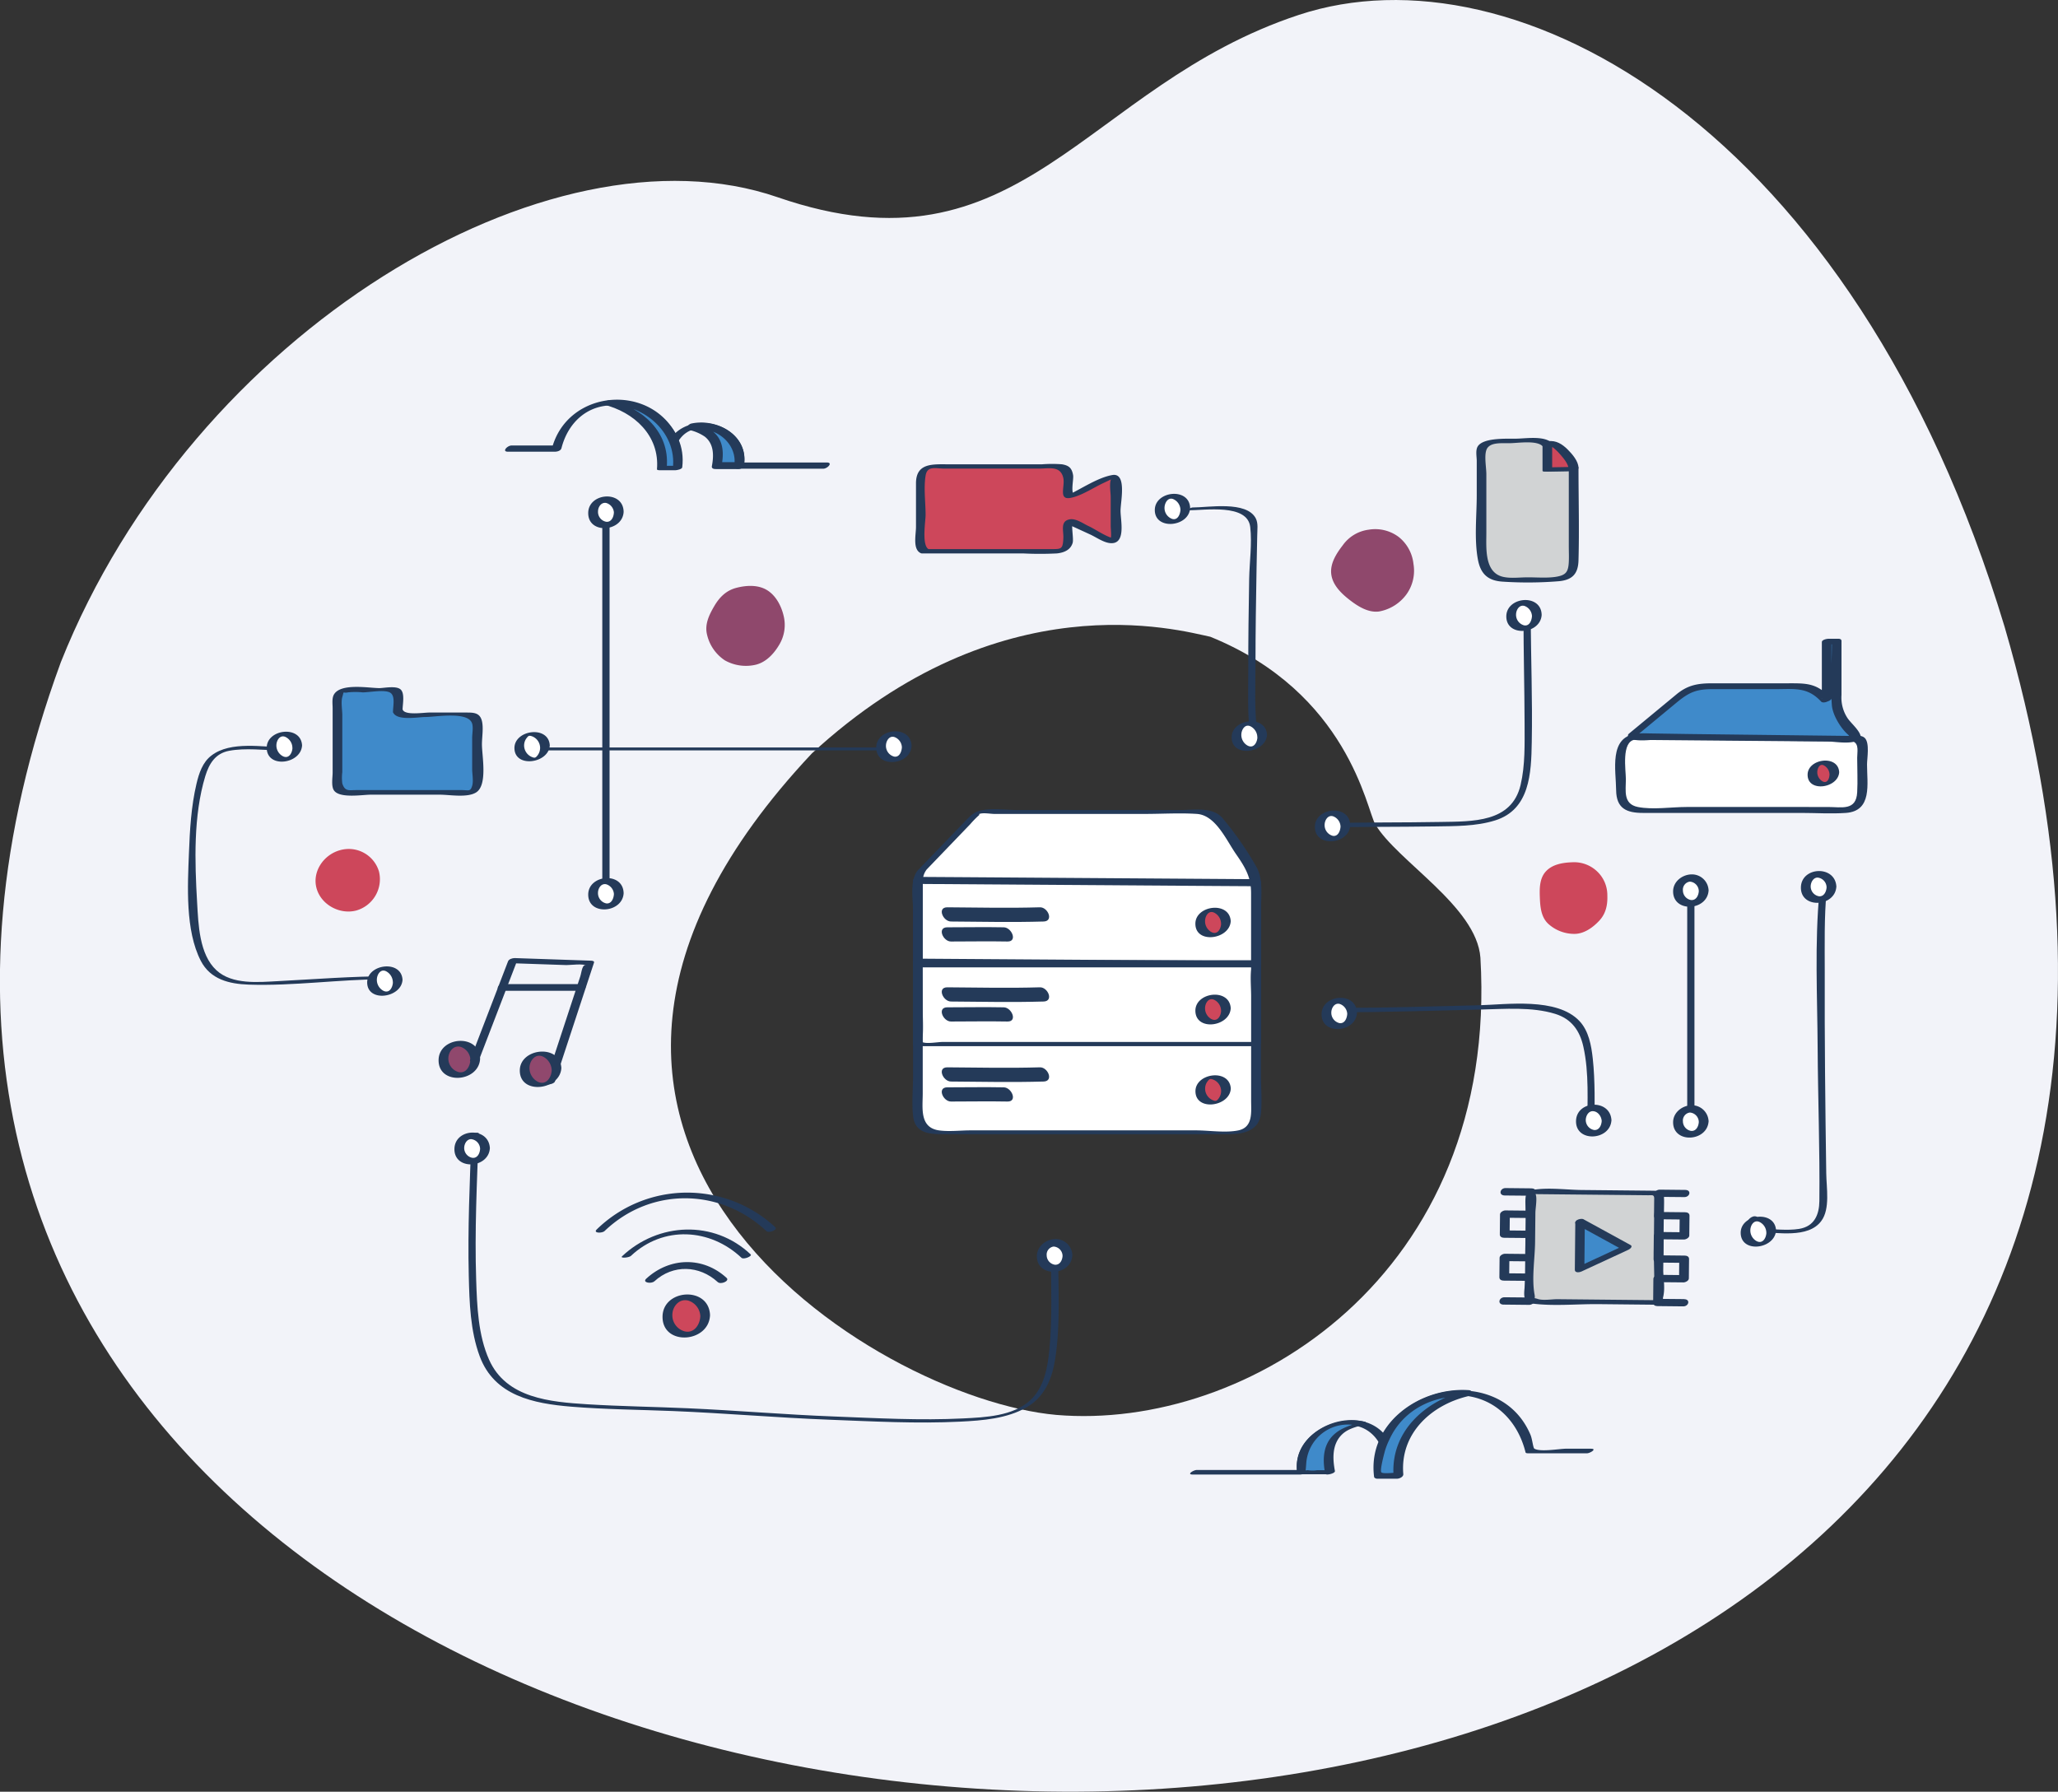 <svg xmlns="http://www.w3.org/2000/svg" viewBox="0 0 617.27 537.44"><rect x="0" y="0" width="617.27" height="537.44" fill="#333333" stroke="none"/><defs><style>.cls-1{fill:#f2f3f9;}.cls-2{fill:#fff;}.cls-3{fill:#243a59;}.cls-4{fill:#cd475b;}.cls-5{fill:#90486d;}.cls-6{fill:#8f486c;}.cls-7{fill:#3f8aca;}.cls-8{fill:#d1d3d4;}</style></defs><title>hosting_services</title><g id="Layer_2" data-name="Layer 2"><g id="Layer_1-2" data-name="Layer 1"><path class="cls-1" d="M601.25,188C555.82,37.53,454.25-16.89,389.59,4.46s-83,80-156.35,54.7c-68.37-23.58-175.53,40.32-215,139.48C-136.38,621,745.51,682.54,601.25,188ZM316.82,424.41C262.09,419.49,135.54,340.9,243.5,226c56.5-52.11,110-37,119.52-35,41.43,16.82,46.88,51.89,49.47,56.24,6.52,11.05,30.38,24.61,31.54,40C449.65,382.58,374.07,429.28,316.82,424.41Z"/><path class="cls-2" d="M276.54,261l16.12-16.71a2.44,2.44,0,0,1,1.78-.76H360.9a5.34,5.34,0,0,1,4.39,2.29l10,14.43a7.88,7.88,0,0,1,1.42,4.5v69.56a5.3,5.3,0,0,1-5.3,5.3H280.61a5.3,5.3,0,0,1-5.3-5.3V264.08A4.39,4.39,0,0,1,276.54,261Z"/><path class="cls-3" d="M277.85,260.91,291,247.23a28.34,28.34,0,0,1,2.47-2.55c.75-.61-.23-.34.3-.54,1.16-.43,3.3,0,4.52,0h45.13c5.15,0,10.43-.34,15.57,0,5.64.38,8.81,7.84,11.74,12.05,2.71,3.9,4.53,6.91,4.53,11.7v62.22c0,3.51.61,8-3.81,8.95-3.88.81-8.79,0-12.74,0H291.07c-3,0-6.44.43-9.46,0-5.86-.85-4.85-6.75-4.85-11.07V307.2c0-13.83-.49-27.75,0-41.57.06-1.89-.08-3.12,1.21-4.86.17-.24-2.34-.18-2.86.51-2.26,3.05-1.25,8.47-1.25,12v49.31c0,3.95-.42,8.16,0,12.1.58,5.47,5.22,5.51,9.45,5.51h69.3c5.36,0,10.72,0,16.08,0,4.38,0,9-1.1,9.51-6.27.38-3.73,0-7.69,0-11.43V273.29c0-4.31.81-9.61-1.46-13.46a98.81,98.81,0,0,0-10.09-14.47c-3-3.43-8.59-2.39-12.71-2.39H305c-3.51,0-7.83-.69-11.29.26-2,.56-3.13,2-4.54,3.42l-8.62,8.95-5.35,5.54C274.65,261.74,277.36,261.42,277.85,260.91Z"/><path class="cls-3" d="M275.18,265.14l88.64.61,12.8.08-1.34-.94V289.2l1.6-1.17H275.44l1.34,1V264c0-1.51-2.94-1.07-2.94.22v25c0,.75.7.94,1.34.94H376.62c.56,0,1.6-.49,1.6-1.16V264.67c0-.76-.71-.94-1.34-.95l-88.64-.61-12.8-.08C273.79,263,273.21,265.12,275.18,265.14Z"/><path class="cls-2" d="M490.56,221l66.38.56a1.6,1.6,0,0,1,1.58,1.6v15.48A4.33,4.33,0,0,1,554.2,243H490.52a4.33,4.33,0,0,1-4.32-4.32V225.35A4.32,4.32,0,0,1,490.56,221Z"/><path class="cls-3" d="M490,221.92l31.19.27,22.48.19,7.6.06c1.16,0,3.54-.45,4.62,0,1.74.79,1.15,3.1,1.15,4.88,0,3.42.19,6.91,0,10.32-.3,5.63-4.61,4.42-8.81,4.42H505.84c-4.54,0-10.11.89-14.59,0s-3.59-4.93-3.59-8.28c0-2.74-1.43-11.39,2.72-11.91,1.47-.19,2.36-2,.36-1.76-8.22,1-6.06,10.9-6,16.95.07,5.45,3.14,6.78,8,6.78h47.43c4.45,0,9,.31,13.48,0,8-.57,6.34-8.77,6.34-14.55,0-1.82.86-6.4-.67-7.93-.9-.89-2.54-.69-3.68-.71-6.38-.09-12.76-.11-19.14-.16l-45.37-.39C489.93,220.13,488.06,221.9,490,221.92Z"/><path class="cls-3" d="M274.38,288.81l48.23.34,34.07.23,12.43.09c1.56,0,4.82-.63,6.25,0,.42.19.31,0,.19-.09-.4-.42-.23,1.15-.25,1.31-.34,2.65,0,5.58,0,8.25v14.6l2.38-1h-95c-1.39,0-4.85.67-6.12,0-.57-.29.23.25.2.19a5.28,5.28,0,0,1,0-1.9c.19-2.83,0-5.75,0-8.58V287.8c0-.55-2.9-.12-2.9.77v25c0,.18.44.24.52.24H375.82c.56,0,2.38-.19,2.38-1V288.49c0-.18-.44-.24-.52-.24l-88.64-.6-12.8-.09C275.57,287.55,272.94,288.8,274.38,288.81Z"/><circle class="cls-4" cx="363.86" cy="276.7" r="3.85"/><path class="cls-3" d="M366.26,277.09c-.09,1.62-1.15,3.48-3,2.44a3.72,3.72,0,0,1-1.82-3.22c0-1.46,1-3.33,2.7-2.57a3.74,3.74,0,0,1,2.1,3.35c0,.52,2.94,0,2.9-.78-.33-6.1-10.63-4.79-10.6.78,0,6.16,10.3,4.73,10.6-.78C369.18,275.88,366.31,276.23,366.26,277.09Z"/><circle class="cls-5" cx="137.78" cy="317.76" r="4.77"/><path class="cls-3" d="M141.09,317.92c-.1,1.86-1.25,4.11-3.46,3.67a4.18,4.18,0,0,1-3.15-4.11c0-2,1.56-4.12,3.78-3.44a4.31,4.31,0,0,1,2.84,4.11c.05,1,3,.41,2.89-.78-.4-7.47-12.44-6.45-12.44.67,0,7.55,12.07,6.6,12.45-.44C144.07,316.33,141.15,316.87,141.09,317.92Z"/><circle class="cls-4" cx="205.84" cy="394.71" r="5.67"/><path class="cls-3" d="M210.05,394.86c-.13,2.41-1.76,5.08-4.56,4.52a5,5,0,0,1-3.83-4.94c0-2.56,2.06-5.05,4.82-4.31a5.15,5.15,0,0,1,3.58,5c.06,1.1,3,.47,2.9-.78-.47-8.66-14.25-7.68-14.24.66,0,8.76,13.8,7.83,14.24-.42C213,393.23,210.11,393.75,210.05,394.86Z"/><circle class="cls-4" cx="363.86" cy="302.81" r="3.85"/><path class="cls-3" d="M366.26,303.2c-.09,1.64-1.17,3.43-3,2.43a3.68,3.68,0,0,1-1.82-3.2c0-1.49,1.06-3.28,2.71-2.55a3.68,3.68,0,0,1,2.09,3.32c0,.62,2.95.11,2.9-.77-.33-6.15-10.65-4.88-10.6.77.06,6.21,10.3,4.81,10.6-.77C369.19,301.89,366.31,302.27,366.26,303.2Z"/><circle class="cls-4" cx="363.86" cy="326.92" r="3.85"/><path class="cls-3" d="M366.26,327.31a3.8,3.8,0,0,1-.72,2.15c-.64.85-.91.93-1.9.49a3.75,3.75,0,0,1-2.18-3.42,3.6,3.6,0,0,1,.72-2.16c.59-.76.76-.86,1.6-.58a3.74,3.74,0,0,1,2.48,3.52c0,.42,2.94,0,2.9-.78-.33-6.07-10.58-4.71-10.6.78,0,6.12,10.31,4.65,10.6-.78C369.18,326.2,366.3,326.51,366.26,327.31Z"/><path class="cls-3" d="M397.43,248.24c11-.29,22-.18,33-.35,5.94-.1,12.26,0,18-1.8,10.44-3.25,10.85-14.14,11-23.51.25-12.68-.28-25.38-.3-38.07,0-1-2.18-.53-2.18.25,0,10.76.3,21.51.33,32.27,0,6.08.21,12.47-1.2,18.43-2.68,11.33-14.42,10.92-24.05,11.09-11.28.21-22.56.07-33.84.36-.87,0-2.28,1.36-.82,1.33Z"/><path class="cls-3" d="M356.29,153.08c5.06,0,17.88-2.1,18.7,5,.58,5-.23,10.57-.32,15.61-.16,9.11-.28,18.23-.27,27.35,0,6.51-.3,13.25.59,19.72.06.41,2.25,0,2.18-.58-1-7-.61-14.26-.6-21.28,0-9.52.15-19,.32-28.56q.09-4.86.2-9.71c0-1.68.36-3.65-.46-5.19-2.81-5.27-14.18-3.22-18.93-3.22-.45,0-2.45.87-1.41.87Z"/><circle class="cls-4" cx="546.91" cy="232.01" r="3.29"/><path class="cls-3" d="M551.64,231.62c-.29-5.36-9.5-4.07-9.47.78,0,5.41,9.21,4,9.47-.78,0-.43-2.85-.09-2.9.78-.06,1.22-.73,2.74-2.13,1.95a3.15,3.15,0,0,1-1.54-2.73c0-1.06.66-2.64,1.91-2.06a3.15,3.15,0,0,1,1.76,2.84C548.77,232.92,551.68,232.43,551.64,231.62Z"/><path class="cls-3" d="M527.28,369.59c5.63,0,15.06,2,19-3.36,2.7-3.62,1.53-10,1.48-14.24-.29-20.12-.52-40.25-.45-60.38,0-8.2-.19-16.52.58-24.69,0-.38-2.1-.13-2.17.58-1.46,15.43-.63,31.29-.54,46.77s.68,30.68.52,46c-.05,4-1.45,7.59-6.07,8.34-3.62.58-7.77,0-11.45,0-.65,0-2.35,1-.91,1Z"/><path class="cls-3" d="M401.45,303.64c14.19,0,28.38-.5,42.57-.82,7.24-.16,15.4-.88,22.43,1.29,4.89,1.51,7.39,5,8.47,9.9,1.75,7.88,1.17,16.4,1.17,24.41,0,1,2.18.53,2.18-.24,0-6.87.2-13.83-.54-20.66-.43-3.93-1.2-8.28-4-11.26-6.77-7.17-21.76-4.93-30.36-4.72-13.7.34-27.38.77-41.08.78-.87,0-2.29,1.32-.82,1.32Z"/><path class="cls-3" d="M525.19,366.68c1.22,0,3-1.85,1.07-1.85-1.22,0-3,1.85-1.07,1.85Z"/><path class="cls-3" d="M506.06,269.17v66c0,.51,2.17.15,2.17-.58v-66c0-.51-2.17-.16-2.17.58Z"/><path class="cls-3" d="M180.65,154V268.21c0,1,2.18.53,2.18-.25V153.71c0-1-2.18-.53-2.18.25Z"/><path class="cls-3" d="M158.94,225.08H271.42c.46,0,2.46-.87,1.42-.87H160.35c-.46,0-2.46.87-1.41.87Z"/><path class="cls-3" d="M85.52,224.19c-6.58-.06-16.33-2-22.07,2.41-2.68,2-3.78,5.36-4.52,8.52-1.59,6.72-2,13.91-2.26,20.78-.39,9.84-1.13,23.21,3.56,32.31,2.88,5.58,8.51,6.93,14.36,7.13,13.52.45,27.12-1.59,40.66-1.62.47,0,2.46-.9,1.41-.89-11.11,0-22.13.89-33.21,1.46-5.91.31-13.77,1.12-18.52-3.24-5.2-4.77-5.43-13.88-5.81-20.36-.71-12.21-1.15-26,2.45-37.87,1.15-3.79,3.05-6.86,7.19-7.62,4.94-.91,10.37-.16,15.35-.11.47,0,2.47-.88,1.41-.9Z"/><path class="cls-3" d="M315.23,376.59c0,9.34.43,18.79-.47,28.1-.52,5.42-1.56,11.49-5.77,15.35-5.18,4.74-13.47,5.09-20.08,5.42-12.9.65-25.89-.08-38.78-.58-14.59-.55-29.11-1.81-43.7-2.46-10.07-.45-20.16-.58-30.23-1.2-11.18-.7-24.36-1.8-29.51-13.38-3.28-7.38-3.61-16-3.87-24-.48-14.61.23-29.28.78-43.88,0-.41-2.15-.11-2.18.58-.52,14-1.16,28.09-.82,42.12.19,8,.45,16.56,3.28,24.16C148.3,418.7,160,421,171.35,421.94c10.15.83,20.36.9,30.52,1.31,15.65.64,31.23,2,46.87,2.6,13.05.5,26.2,1.23,39.25.58,6.68-.33,14.11-.89,20-4.34,5.4-3.15,7.6-8.62,8.52-14.56,1.59-10.34.88-21.1.88-31.52,0-.44-2.18-.1-2.18.58Z"/><path class="cls-6" d="M421.84,178.29a13.07,13.07,0,0,1-8.23,5.13c-3.12.4-6.13-1.39-8.81-3.47s-5.1-4.55-5.5-7.68,1.39-6.06,3.47-8.75a11.29,11.29,0,0,1,7.71-4.63,11.76,11.76,0,0,1,9,2.14,11.91,11.91,0,0,1,4.47,8.11A12.14,12.14,0,0,1,421.84,178.29Z"/><path class="cls-4" d="M479,261.35a9.8,9.8,0,0,1,3.1,7.2c.1,2.74-.37,5.4-2.38,7.57s-4.58,3.93-7.32,4a11.59,11.59,0,0,1-8-3c-2.17-2-2.43-5.06-2.54-7.8s-.15-5.87,1.86-8,5.13-2.58,7.87-2.68A10,10,0,0,1,479,261.35Z"/><path class="cls-6" d="M235,184.56a11.49,11.49,0,0,1-1.26,8.8c-1.52,2.59-3.81,5.18-6.95,6a12.92,12.92,0,0,1-9.34-1.26,12.61,12.61,0,0,1-5.36-7.65c-.81-3.14.6-6,2.13-8.62s3.52-4.7,6.66-5.51,6.49-.9,9.07.62S234.23,181.42,235,184.56Z"/><path class="cls-4" d="M113.69,261.49a9.76,9.76,0,0,1-6.9,11.64c-5,1.27-10.6-1.84-11.88-6.82s2.25-10.05,7.22-11.33A9.45,9.45,0,0,1,113.69,261.49Z"/><path class="cls-7" d="M489.79,220.32l15.77-13.06a6.29,6.29,0,0,1,4-1.43H541.4a5.47,5.47,0,0,1,4,1.75l2.05,2.23a.2.2,0,0,0,.34-.14V192.44h3v18.95a6,6,0,0,0,1.17,3.55l4.62,6.22a.27.27,0,0,1-.22.43l-66.43-.8A.26.26,0,0,1,489.79,220.32Z"/><path class="cls-3" d="M491,220.57l11.91-9.86c3.76-3.1,5.92-4,10.75-4h19c5.53,0,9.47-.7,13.54,3.71.44.48,1.42.24,1.92,0l.34-.13c.27-.11.87-.44.87-.8V192.26l-2,1h3l-.89-.66c0,6.25-.47,12.67,0,18.89.22,2.94,2.66,7,4.94,8.94.19.16.38.73.61.83l.13.17c.41.66,1,.43,1.88-.69,0,0-.26,0-.29,0-.22-.22-1.84,0-2.13,0l-47.94-.57L495.35,220c-1.15,0-2.33-.1-3.47,0-1.76.1-.58-.08-.64.17.29-1.06-2.63-.65-2.9.35l-.09.3a.46.46,0,0,0,.11.4c2.16,1.55,7.51.52,10,.55l24.79.3,24.14.28c2.76,0,7.74,1.1,10.29-.43a.91.91,0,0,0,.54-.84c-.15-1.87-3-4.18-4-5.71a11.17,11.17,0,0,1-1.79-6.9V192.26c0-.49-.45-.66-.89-.66h-3c-.46,0-2,.27-2,1v14.16a7.29,7.29,0,0,0,0,2c.4,1.12-.7.92.53.44l1.92,0c-4.11-4.46-7.35-4.24-13-4.24H513.68c-4.3,0-7.38.45-10.83,3.3l-14.23,11.77C487.34,221.12,490.21,221.18,491,220.57Z"/><path class="cls-8" d="M472,140.65V168.9c0,4.49-2.14,4.84-4.83,4.84s-14.42.35-17.09,0-5.7-1.83-5.7-10.87c0-4.51,0-23.58,0-28.68,0-2.14,15.37-2.36,19.74-1.29,1.76,1.57.85,7.88.85,7.88Z"/><path class="cls-3" d="M470.54,141v22.88c0,1.55.08,3.13,0,4.68-.15,3.05-.88,4-4,4.48-2.74.4-5.77.11-8.54.14-2.36,0-5.13.4-7.44-.22-5.38-1.46-4.75-8.72-4.75-13.14q0-8.78,0-17.55c0-2-.66-5.36,0-7.26.88-2.54,4.71-2,7.28-2.08,2.34-.07,6.57-.69,8.79.35,2.65,1.26,1.94,5.35,1.63,7.69-.06.44.53.44.83.44l7.05-.13c.89,0,3.13-1.37,1.21-1.33-1.62,0-5,.76-6.43.11-1-.44.38.71.24.27a10,10,0,0,1,.12-1.23,12,12,0,0,0,0-4.23c-.86-4.65-8-3.36-11.65-3.29-2.62.06-9.59-.38-11.52,2.13-.9,1.17-.43,3.15-.43,4.57q0,5.1,0,10.2c0,6.22-.79,13.16.34,19.31.82,4.47,3.11,6.42,7.49,6.68a114.6,114.6,0,0,0,16.78-.13c4-.37,5.8-2.15,5.91-6.26.26-9.27,0-18.58,0-27.85C473.44,139.65,470.54,140.1,470.54,141Z"/><path class="cls-3" d="M152.35,135.49h14.06c.72,0,1.79-.26,2-1.08,2-7.84,8.07-13.35,16.43-12.78a18.51,18.51,0,0,1,15.82,11c.46,1.07,2.35.47,2.81-.29,5.23-8.45,18.06-1.24,16.77,7.47-.08.5.49.78.92.78h25.78c1.23,0,3-1.86,1.07-1.86H222.22l.92.79c1.82-12.23-16.26-17.31-22.41-7.37l2.82-.29c-7.48-17.34-33.44-15.37-38.06,2.85l2-1.08H153.42c-1.23,0-3,1.86-1.07,1.86Z"/><path class="cls-7" d="M215,139.66c2.11-9.9-5.32-11-7.41-11.65,6.73-1.7,15.73,3.68,14.1,11.65Z"/><path class="cls-3" d="M216.45,139.55c.66-3.46.56-7.22-2.2-9.75-1.66-1.52-3.73-2.09-5.83-2.75l-.58,1.93c6.53-1.43,13.51,3.94,12.38,10.8l1.6-1.15h-6.7c-1.63,0-2.24,2.07-.27,2.07h6.7a1.68,1.68,0,0,0,1.6-1.15c1.46-8.87-8.05-14.2-15.83-12.5-.86.18-1.86,1.52-.58,1.92a13.67,13.67,0,0,1,4.65,2c2.77,2.18,2.73,5.67,2.13,8.85C213.25,141.19,216.21,140.81,216.45,139.55Z"/><path class="cls-7" d="M198.58,140.42c1.36-12-9.71-18.18-16.41-19.69,8-.75,16.77,3.55,19.93,11.52a13.38,13.38,0,0,1,1.17,8.17Z"/><path class="cls-3" d="M200,140c.83-10.35-7.21-17.61-16.68-19.91l-1.79,1.28c10.75-.69,21.67,7.85,20.27,19.25l2-.9h-4.69c-.89,0-3.14,1.33-1.21,1.33h4.68c.4,0,2-.29,2.05-.89,1.52-12.45-10.46-20.86-21.94-20.12-.29,0-2.9,1-1.78,1.27,9.29,2.26,17,9.37,16.14,19.46C197.09,141.35,200,141,200,140Z"/><path class="cls-3" d="M477.2,434.54h-7.33c-2.16,0-7.77,1.07-9.65,0-.4-.23-.61-2.83-1.17-4.16a22.67,22.67,0,0,0-2.7-4.74,20.6,20.6,0,0,0-8.78-6.76c-12.54-5.15-28.65,1.19-33.95,13.68l2.89-.61c-7.39-12.26-29.66-4.1-27.39,10.05l2.05-1.07H358.93c-.91,0-3.13,1.36-1.2,1.36H390c.46,0,2.16-.33,2-1.07-1.92-12,15.07-19.33,21.6-8.5.46.77,2.59.09,2.89-.61a22.33,22.33,0,0,1,22.67-13.49c9.6.95,16.14,7.9,18.4,17,.08.32.62.3.85.3H476c.91,0,3.13-1.37,1.2-1.37Z"/><path class="cls-7" d="M398.94,441.61c-2.64-12.39,6.65-13.71,9.26-14.57-8.41-2.13-19.68,4.6-17.63,14.57Z"/><path class="cls-3" d="M400.39,441.22c-.72-3.77-.85-8.05,2.11-10.93,1.65-1.6,3.72-2.12,5.83-2.78.16-.05,2-.84,1.06-1.05-9.54-2.08-22.09,4.52-20.27,15.54,0,.17.4.22.51.22H398c.65,0,3.29-1.22,1.87-1.22H395a9,9,0,0,1-2.65,0c-.16-.06-.65.12-.76,0,.05.05.19-1.92.2-2.05A12.48,12.48,0,0,1,407,427.61l1.06-1c-2.63.81-5.29,1.5-7.47,3.27-3.75,3-4,7.73-3.11,12.16C397.61,442.64,400.53,442,400.39,441.22Z"/><path class="cls-7" d="M419.45,442.55c-1.7-15,12.15-22.73,20.53-24.61-10.06-.95-21,4.43-24.92,14.39a16.82,16.82,0,0,0-1.47,10.22Z"/><path class="cls-3" d="M420.9,442.16c-1-12.06,8.22-20.65,19.32-23.34,1-.25,1.86-1.74.29-1.84-14.63-1-30.41,10-28.37,26,.05.37.62.57.93.57h5.86c1.26,0,3-1.92,1.05-1.92-.91,0-5.15.58-5.66,0s.83-5.51,1.07-6.41a21.23,21.23,0,0,1,1.32-3.37c4-8.86,13.2-13.55,22.74-12.91l.29-1.85c-12.33,3-22.83,12.42-21.74,25.89C418.1,444.11,421,443.44,420.9,442.16Z"/><path class="cls-4" d="M277.46,165.37h40.15a2.79,2.79,0,0,0,2.79-2.79v-6a.3.3,0,0,1,.43-.27l12.89,5.92a.64.64,0,0,0,.91-.58V143.6a.64.64,0,0,0-.91-.58l-12.89,5.92a.31.31,0,0,1-.43-.28v-5.94a2.79,2.79,0,0,0-2.79-2.79H279a2.79,2.79,0,0,0-2.79,2.79v21.39A1.25,1.25,0,0,0,277.46,165.37Z"/><path class="cls-3" d="M276.85,166h30A100.47,100.47,0,0,0,317,166c2.1-.22,4.06-1,4.72-3.13.41-1.34-.65-5.86.23-6.43l-2.3.51,7.32,3.36c1.75.8,4,2.42,6,2.6,4.89.45,3.12-6.8,3.12-9.69,0-2.73,2-11.53-2.49-10.73s-9.45,4.27-13.61,6.18l2.21-.26c-1.13-.72-.12-4.64-.34-5.89-.37-2.13-1.23-2.89-3.32-3.25a38.38,38.38,0,0,0-6,0h-28c-4.78,0-9.78-.48-9.8,5.69,0,4.37,0,8.74,0,13.1,0,2.35-1.09,6.82,1.52,7.9.68.28,3.32-.8,2.36-1.2-2.26-.93-1-8.49-1-10.29,0-3.75-.61-8.08,0-11.79.5-3.08,3-2.12,5.68-2.12h28.35c3,0,6.39-.93,7.26,2.74.62,2.62-1.65,6.89,2.4,6,3.25-.69,6.74-3.08,9.74-4.46.94-.43,1.87-.93,2.83-1.3,1.3-.5-.54-.24-.74.48-.41,1.5,0,3.69,0,5.21v8.42c0,1.43.41,3.52-.28,4.79l2.05-.88c-2.19.15-6.23-2.75-8.23-3.67-1.76-.8-4-2.53-6-2.08-2.72.6-1.64,3.47-1.74,5.58-.15,3.28-.57,3.31-3.35,3.31H278.07C277.21,164.73,274.93,166,276.85,166Z"/><path class="cls-7" d="M119.3,213.29v-5.08a1.14,1.14,0,0,0-1.14-1.14H103.48a2.26,2.26,0,0,0-2.26,2.26v26.11a2.26,2.26,0,0,0,2.26,2.26h37.33a2.26,2.26,0,0,0,2.26-2.26V216.69a2.26,2.26,0,0,0-2.26-2.26H120.44A1.14,1.14,0,0,1,119.3,213.29Z"/><path class="cls-3" d="M120.75,212.9c0-1.59.74-4.93-.61-6.11s-5-.39-6.36-.39c-3.06,0-11.45-1.57-13.57,1.84-.72,1.14-.44,2.94-.44,4.19v19.32c0,1.39-.46,4,.36,5.28,1.63,2.55,8.63,1.34,11,1.34H132c2.87,0,8.19,1,10.84-.7,3.47-2.23,1.71-11,1.71-14.39,0-2.13.5-4.89,0-7-.63-2.6-2.61-2.54-4.81-2.55H128.79c-1.78,0-7.31.91-8-.86-.34-.81-3.18.1-2.9.78,1.11,2.67,7.49,1.42,9.73,1.42,3,0,12.9-1.82,14,2,.36,1.2,0,3,0,4.27v9.3c0,1.48.43,3.65,0,5.08-.55,1.83-1.1,1.27-3.07,1.27H106.67c-1.88,0-3.23.51-4-2a13.11,13.11,0,0,1,0-3.37v-17.1c0-1.57-.44-3.92,0-5.45.62-2.14,0-1,1.69-1.39a21.86,21.86,0,0,1,4.43,0c2,0,6.27-.86,8.08,0s1,4,1,5.94C117.85,214.3,120.75,213.85,120.75,212.9Z"/><path class="cls-3" d="M451,391.32l7.7.08c.6,0,1.58-.51,1.59-1.21l.07-7.19c0-.77-.7-1-1.35-1l-7.7-.07,1.35,1,.06-5.86-1.59,1.21,7.7.07c.6,0,1.58-.51,1.59-1.2l.07-7c0-.77-.7-1-1.35-1l-7.7-.08,1.35,1,.06-6-1.59,1.2,7.7.08c.6,0,1.58-.51,1.59-1.21l.07-6.69c0-.77-.7-1-1.36-1l-7.7-.08c-1.69,0-2.19,2.2-.23,2.22l7.7.07-1.36-1-.06,6.7,1.59-1.21-7.7-.08c-.6,0-1.58.52-1.59,1.21l-.06,6c0,.76.7,1,1.35,1l7.7.07-1.35-1-.07,7,1.59-1.2-7.7-.08c-.6,0-1.58.51-1.59,1.21l-.06,5.85c0,.77.7,1,1.36,1l7.7.07-1.36-1-.07,7.2,1.59-1.21-7.7-.07c-1.7,0-2.2,2.19-.24,2.21Z"/><rect class="cls-8" x="461.82" y="354.83" width="32.81" height="38.5" rx="0.67" ry="0.67" transform="translate(99.4 848.55) rotate(-89.43)"/><path class="cls-3" d="M497.23,390l-30.18-.3c-1.58,0-4.25.45-5.78-.06s-.7.21-1-1.35c-.9-4.86.11-10.83.16-15.76l.09-8.68c0-1.43.61-4.36.05-5.72-.22-.55-1.53.11-1.05.06a14.61,14.61,0,0,1,1.75,0l7,.07,19.05.19,7,.07c1.37,0,1.5-.15,1.88.57.67,1.28-.05,4.91-.07,6.31l-.1,10.24c0,1.5.36,14.48.09,14.59-1.89.76-.13,1.36,1.06.88,3-1.23,1.66-7.5,1.69-10.1l.2-20.24c0-3.59-.65-3.58-4.06-3.62l-20-.2c-4.69,0-9.92-.78-14.58-.14-3.75.51-2.79,3.62-2.82,6.65l-.21,20.87c0,2.75-1.24,6.22,2,6.65,6.44.88,13.54.14,20,.2l16.59.17C497,391.36,499.16,390,497.23,390Z"/><polygon class="cls-7" points="473.94 366.5 473.8 380.73 487.93 374.18 473.94 366.5"/><path class="cls-3" d="M472.49,366.67l-.14,14.22c0,1,1.47.77,2,.5l14.13-6.55c.46-.22,1.36-1,.55-1.4l-14-7.67c-.9-.49-3.54.78-2.29,1.47l14,7.67.55-1.4-14.13,6.56,2.05.5.14-14.23C475.41,365.06,472.5,365.63,472.49,366.67Z"/><path class="cls-3" d="M143.82,317.53l11.39-29.62-2,1,16.7.57c1.38,0,5-.53,6.18.21-1.49-.92-1.59,1.82-2.05,3.21l-10.48,31.88c-.29.89,2.59.52,2.89-.4l11.72-35.65c.15-.48-.59-.56-.87-.57l-22.93-.78c-.64,0-1.76.29-2,1l-11.39,29.63c-.32.85,2.54.51,2.89-.4Z"/><path class="cls-3" d="M150.51,297.19h23.64c1.61,0,2.26-2,.29-2H150.8c-1.61,0-2.26,2-.29,2Z"/><path class="cls-3" d="M196.27,384.34c5.6-5.15,13.51-4.83,19,.22.93.85,3.66-.33,2.66-1.25-7.08-6.5-17.09-6.21-24.09.23-1.31,1.2,1.5,1.63,2.41.8Z"/><path class="cls-3" d="M189.23,376.72c9.69-9.14,23.76-8.32,33.19.58.62.58,3.3-.49,2.72-1.05-11-10.39-27.73-9.63-38.56.58-.71.67,2.08.43,2.65-.11Z"/><path class="cls-3" d="M181.32,369.27c13.82-13.24,34.68-13,48.55,0,.75.71,3.48-.4,2.68-1.14a38.83,38.83,0,0,0-53.56.64c-1.21,1.17,1.63,1.17,2.33.49Z"/><circle class="cls-2" cx="457.1" cy="184.64" r="3.85"/><path class="cls-3" d="M459.49,184.81c-.06,1.29-.75,3.06-2.34,2.77a3.26,3.26,0,0,1-2.43-3.22c0-1.42,1-3.08,2.57-2.59A3.41,3.41,0,0,1,459.5,185c.05,1,3,.38,2.89-.77-.33-6.26-10.59-5.23-10.59.67,0,6.32,10.28,5.38,10.6-.46C462.46,183.24,459.55,183.79,459.49,184.81Z"/><circle class="cls-2" cx="374.74" cy="220.79" r="3.85"/><path class="cls-3" d="M377.14,221.18c-.09,1.61-1.16,3.46-3,2.43a3.67,3.67,0,0,1-1.82-3.21c0-1.45,1.05-3.31,2.7-2.56a3.73,3.73,0,0,1,2.1,3.34c0,.56,2.94.06,2.9-.78-.33-6.12-10.64-4.82-10.6.78,0,6.18,10.3,4.76,10.6-.78C380.06,219.94,377.19,220.29,377.14,221.18Z"/><circle class="cls-2" cx="351.66" cy="152.65" r="3.85"/><path class="cls-3" d="M354.07,152.86c-.07,1.34-.78,3.26-2.46,2.8a3.47,3.47,0,0,1-2.33-3.31c0-1.43,1-3.29,2.62-2.64a3.6,3.6,0,0,1,2.16,3.33c0,.75,2.95.2,2.9-.78-.33-6.16-10.55-5-10.59.69-.05,6.22,10.28,5.13,10.58-.52C357,151.43,354.12,152,354.07,152.86Z"/><circle class="cls-2" cx="181.74" cy="153.67" r="3.85"/><path class="cls-3" d="M184.12,153.8c-.06,1.27-.75,2.86-2.28,2.71a3,3,0,0,1-2.47-3.1c0-1.37,1-2.86,2.5-2.53a3.21,3.21,0,0,1,2.27,3.18c.06,1.2,3,.54,2.9-.78-.35-6.36-10.65-5.44-10.61.65,0,6.43,10.3,5.64,10.62-.39C187.13,152.12,184.19,152.58,184.12,153.8Z"/><circle class="cls-2" cx="181.74" cy="268.09" r="3.85"/><path class="cls-3" d="M184.13,268.23c-.07,1.27-.74,2.93-2.28,2.75a3.14,3.14,0,0,1-2.49-3.16c0-1.36.95-2.94,2.5-2.57a3.28,3.28,0,0,1,2.28,3.22c.06,1.11,3,.48,2.9-.77-.34-6.31-10.63-5.35-10.61.65,0,6.39,10.29,5.53,10.62-.41C187.12,266.6,184.19,267.11,184.13,268.23Z"/><circle class="cls-2" cx="159.64" cy="223.97" r="3.85"/><path class="cls-3" d="M162,224.36a3.8,3.8,0,0,1-.72,2.16c-.64.85-.9.92-1.9.48a3.76,3.76,0,0,1-2.18-3.42,3.63,3.63,0,0,1,.72-2.15c.59-.77.76-.86,1.61-.59a3.73,3.73,0,0,1,2.47,3.52c0,.41,2.94,0,2.9-.78-.33-6.07-10.57-4.7-10.6.78,0,6.12,10.31,4.65,10.6-.78C165,223.26,162.09,223.57,162,224.36Z"/><circle class="cls-2" cx="268.11" cy="223.97" r="3.85"/><path class="cls-3" d="M270.51,224.15c-.07,1.29-.74,3.09-2.34,2.79a3.31,3.31,0,0,1-2.44-3.25c0-1.42,1-3.12,2.57-2.6a3.41,3.41,0,0,1,2.21,3.27c.05.93,3,.34,2.9-.78-.34-6.23-10.59-5.18-10.6.68,0,6.3,10.29,5.33,10.6-.47C273.47,222.61,270.56,223.18,270.51,224.15Z"/><circle class="cls-2" cx="85.32" cy="223.97" r="3.85"/><path class="cls-3" d="M87.72,224.36c-.08,1.51-1.08,3.33-2.82,2.5a3.64,3.64,0,0,1-2-3.28c0-1.41,1-3.21,2.63-2.57a3.66,3.66,0,0,1,2.17,3.35c0,.69,3,.16,2.9-.78-.33-6.17-10.67-4.93-10.6.78.07,6.24,10.3,4.85,10.6-.78C90.65,223,87.77,223.39,87.72,224.36Z"/><circle class="cls-2" cx="115.45" cy="294.28" r="3.85"/><path class="cls-3" d="M117.85,294.67c-.09,1.61-1.13,3.5-3,2.44a3.72,3.72,0,0,1-1.82-3.22c0-1.51,1.09-3.41,2.8-2.54a3.77,3.77,0,0,1,2,3.32c0,.47,2.94,0,2.9-.78-.33-6.1-10.58-4.76-10.6.78,0,6.14,10.3,4.69,10.6-.78C120.77,293.51,117.9,293.83,117.85,294.67Z"/><circle class="cls-2" cx="141.61" cy="344.49" r="3.85"/><path class="cls-3" d="M144,344.61c-.07,1.28-.76,2.84-2.29,2.69a3,3,0,0,1-2.48-2.93c0-1.21.73-2.65,2.06-2.68a3,3,0,0,1,2.71,2.92c.08,1.48,3,1,2.93-.24-.35-6.45-10.51-6-10.63.24-.12,6.54,10.3,5.93,10.63-.24C147,342.91,144.06,343.35,144,344.61Z"/><circle class="cls-2" cx="316.32" cy="376.63" r="3.85"/><path class="cls-3" d="M318.7,376.73c-.07,1.29-.8,2.75-2.31,2.63a2.89,2.89,0,0,1-2.45-2.82,2.43,2.43,0,0,1,2.08-2.63,2.85,2.85,0,0,1,2.68,2.82c.08,1.57,3,1.16,2.94-.19a5,5,0,0,0-5.2-4.87c-2.75.09-5.39,2.18-5.44,5.06-.11,6.6,10.3,6.09,10.64-.19C321.73,375,318.77,375.35,318.7,376.73Z"/><circle class="cls-2" cx="507.15" cy="267.21" r="3.85"/><path class="cls-3" d="M509.53,267.31c-.07,1.29-.79,2.78-2.31,2.66a2.93,2.93,0,0,1-2.45-2.87,2.43,2.43,0,0,1,2.07-2.65,2.89,2.89,0,0,1,2.69,2.86c.08,1.54,3,1.1,2.94-.21a5,5,0,0,0-5.2-4.82c-2.74.09-5.39,2.15-5.44,5-.12,6.58,10.3,6,10.64-.21C512.55,265.58,509.6,266,509.53,267.31Z"/><circle class="cls-2" cx="507.15" cy="336.46" r="3.85"/><path class="cls-3" d="M509.53,336.57c-.07,1.28-.79,2.78-2.31,2.65a2.93,2.93,0,0,1-2.45-2.87,2.42,2.42,0,0,1,2.07-2.64,2.88,2.88,0,0,1,2.69,2.86c.08,1.53,3,1.1,2.94-.22a5,5,0,0,0-5.2-4.82c-2.74.09-5.39,2.16-5.44,5-.12,6.57,10.3,6,10.64-.22C512.55,334.83,509.6,335.23,509.53,336.57Z"/><circle class="cls-2" cx="399.68" cy="247.74" r="3.85"/><path class="cls-3" d="M402.08,247.92c-.07,1.29-.74,3.08-2.34,2.79a3.31,3.31,0,0,1-2.44-3.25c0-1.42,1-3.11,2.57-2.6a3.42,3.42,0,0,1,2.21,3.27c.05.94,3,.35,2.9-.78-.34-6.23-10.59-5.18-10.6.68,0,6.3,10.29,5.33,10.6-.47C405,246.37,402.13,246.94,402.08,247.92Z"/><circle class="cls-2" cx="401.69" cy="303.99" r="3.85"/><path class="cls-3" d="M404.08,304.14c-.07,1.29-.76,3-2.35,2.74a3.18,3.18,0,0,1-2.42-3.16c0-1.38,1-3,2.53-2.58a3.32,3.32,0,0,1,2.25,3.23c.06,1.09,3,.46,2.9-.77-.34-6.3-10.62-5.33-10.6.66,0,6.37,10.29,5.5,10.61-.43C407.07,302.51,404.14,303,404.08,304.14Z"/><circle class="cls-2" cx="478.02" cy="336.12" r="3.85"/><path class="cls-3" d="M480.41,336.25c-.07,1.27-.76,2.85-2.29,2.7a3.05,3.05,0,0,1-2.49-2.95c0-1.21.73-2.67,2.06-2.7,1.55,0,2.64,1.54,2.72,2.95s3,1,2.92-.25c-.34-6.44-10.5-6-10.62.25-.13,6.52,10.29,5.89,10.62-.25C483.41,334.56,480.47,335,480.41,336.25Z"/><circle class="cls-2" cx="545.48" cy="266.04" r="3.85"/><path class="cls-3" d="M550.79,265.92c-.34-6.46-10.51-6-10.63.24-.12,6.53,10.3,5.92,10.63-.24.08-1.46-2.86-1-2.93.24s-.76,2.83-2.29,2.68a3,3,0,0,1-2.48-2.92c0-1.21.73-2.66,2.06-2.69a3,3,0,0,1,2.71,2.93C547.94,267.63,550.86,267.15,550.79,265.92Z"/><circle class="cls-2" cx="527.4" cy="369.44" r="3.85"/><path class="cls-3" d="M532.7,369.05c-.33-6.17-10.66-4.92-10.6.77.07,6.24,10.3,4.85,10.6-.77,0-.6-2.85-.19-2.9.77-.09,1.64-1.18,3.41-3,2.42a3.65,3.65,0,0,1-1.81-3.19c0-1.49,1.07-3.25,2.71-2.53a3.62,3.62,0,0,1,2.09,3.3C529.84,370.5,532.75,370,532.7,369.05Z"/><path class="cls-3" d="M285.23,276.41c9.26.07,18.53.27,27.79,0,3.11-.09,1.29-4.34-1.12-4.26-9.25.27-18.52.07-27.78,0-3.11,0-1.29,4.24,1.11,4.26Z"/><path class="cls-3" d="M285.23,282.41c5.65,0,11.3-.11,16.95,0,3.1.06,1.28-4.22-1.12-4.26-5.64-.11-11.3,0-16.94,0-3.11,0-1.29,4.25,1.11,4.26Z"/><path class="cls-3" d="M285.23,300.41c9.26.07,18.53.27,27.79,0,3.11-.09,1.29-4.34-1.12-4.26-9.25.27-18.52.07-27.78,0-3.11,0-1.29,4.24,1.11,4.26Z"/><path class="cls-3" d="M285.23,306.41c5.65,0,11.3-.11,16.95,0,3.1.06,1.28-4.22-1.12-4.26-5.64-.11-11.3,0-16.94,0-3.11,0-1.29,4.25,1.11,4.26Z"/><path class="cls-3" d="M285.23,324.41c9.26.07,18.53.27,27.79,0,3.11-.09,1.29-4.34-1.12-4.26-9.25.27-18.52.07-27.78,0-3.11,0-1.29,4.24,1.11,4.26Z"/><path class="cls-3" d="M285.23,330.41c5.65,0,11.3-.11,16.95,0,3.1.06,1.28-4.22-1.12-4.26-5.64-.11-11.3,0-16.94,0-3.11,0-1.29,4.25,1.11,4.26Z"/><path class="cls-4" d="M464.1,132.9c3-.66,8,5.5,7.89,7.75l-7.89.14Z"/><path class="cls-3" d="M463.85,133.51c1.48-.23,3.57,2.16,4.39,3.11,1,1.16,2.31,2.8,2.3,4.42l2.06-1-7.89.14.84.26v-7.89c0-.59-2.89-.14-2.89.77v7.89c0,.3.69.26.83.26l7.89-.14c.53,0,2.06-.3,2.06-1,0-2-1.91-4.17-3.24-5.5-1.6-1.59-3.51-2.84-5.85-2.47-.35,0-1.66.34-1.68.84S463.5,133.57,463.85,133.51Z"/><path class="cls-3" d="M505.13,389.67l-7.7-.07,1.35,1,.07-7.2-1.59,1.19,7.69.07c.59,0,1.59-.5,1.6-1.18l.06-5.86c0-.76-.71-1-1.35-1l-7.7-.08,1.35,1,.07-7-1.6,1.19,7.7.07c.58,0,1.59-.5,1.6-1.18l.06-6c0-.76-.71-1-1.35-1l-7.7-.08,1.35,1,.06-6.7L497.51,359l7.7.07c1.67,0,2.21-2.13.25-2.15l-7.7-.08c-.58,0-1.59.5-1.59,1.18l-.07,6.7c0,.76.7,1,1.34,1l7.7.08-1.34-1-.06,6,1.59-1.18-7.7-.08c-.58,0-1.58.5-1.59,1.18l-.07,7c0,.76.7,1,1.34,1l7.7.07-1.34-1-.06,5.86,1.59-1.18-7.7-.08c-.58,0-1.58.5-1.59,1.18l-.07,7.2c0,.76.7,1,1.34,1l7.7.08c1.67,0,2.21-2.14.25-2.16Z"/><circle class="cls-5" cx="162.14" cy="320.71" r="4.78"/><path class="cls-3" d="M165.47,321.1c-.12,2.26-1.85,4.71-4.38,3.25a4.69,4.69,0,0,1-2.29-4c0-2.17,1.82-4.56,4.17-3.36a4.72,4.72,0,0,1,2.5,4.14c0,.48,2.94,0,2.9-.78-.4-7.31-12.49-6-12.46.78,0,7.39,12.1,5.89,12.46-.78C168.39,319.93,165.52,320.26,165.47,321.1Z"/></g></g></svg>